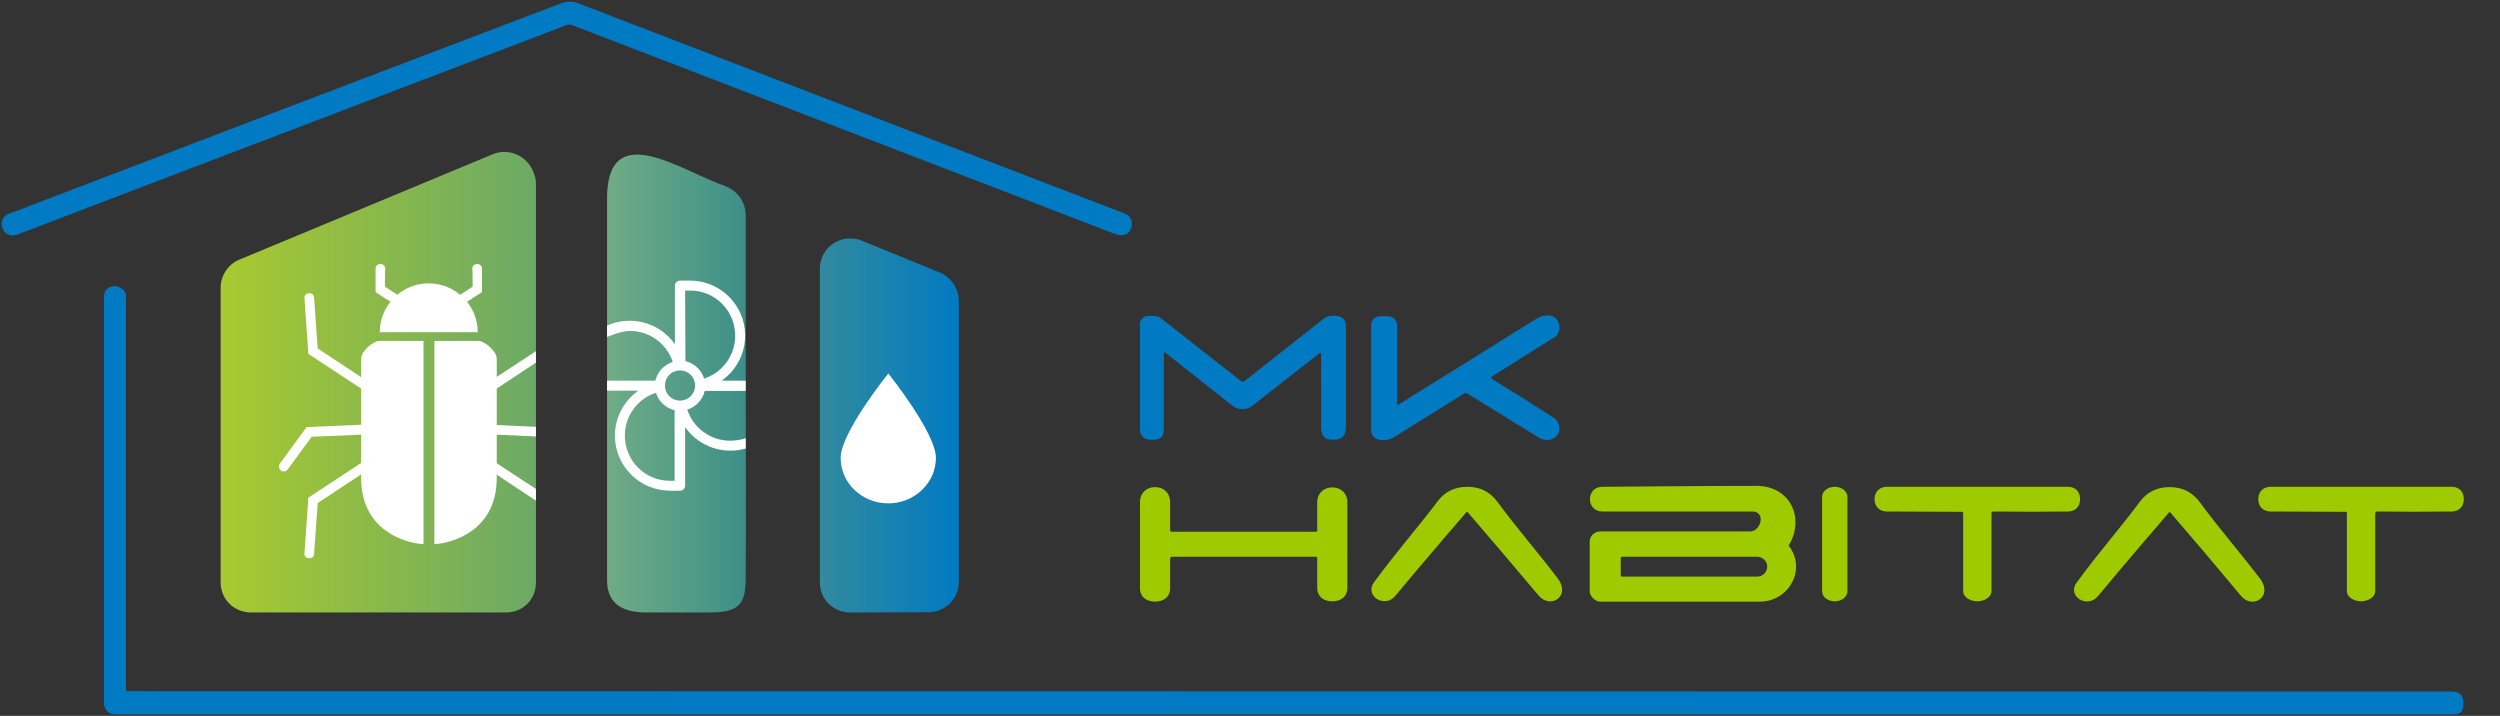 <?xml version="1.0" encoding="UTF-8"?>
<svg xmlns="http://www.w3.org/2000/svg" xmlns:xlink="http://www.w3.org/1999/xlink" version="1.1" x="0px" y="0px" viewBox="0 0 829.4 237.5" style="enable-background:new 0 0 829.4 237.5;" xml:space="preserve">
<rect x="0" y="0" width="829.4" height="237.5" fill="#333333" stroke="none"/>
<style type="text/css">
	.st0{fill:#007AC3;}
	.st1{fill:url(#SVGID_1_);}
	.st2{fill:url(#SVGID_00000170976959342318099110000008940461274526267017_);}
	.st3{fill:url(#SVGID_00000001631637454622420590000009267389653650544063_);}
	.st4{fill:#9FCA00;}
	.st5{fill:#FFFFFF;}
</style>
<g id="Calque_2">
</g>
<g id="Calque_1">
	<g id="Calque_1_00000159465135455326667110000001958625638984774588_">
		<path class="st0" d="M188.3,8.2C128.1,31.2,67.2,54.3,5.8,77.8c-4.9,1.9-7.5-5.1-2.8-6.9C64.7,47.3,125.9,24,186.4,1    c1.7-0.6,3.5-0.6,5.2,0C251.5,24,312,47.4,373.3,70.9c3.6,1.4,2.6,7.3-1.3,7.1c-0.8,0-1.6-0.2-2.4-0.5    c-59.7-23-119.7-46-179.9-69.2C189.2,8.1,188.8,8.1,188.3,8.2L188.3,8.2z"></path>
		
			<linearGradient id="SVGID_1_" gradientUnits="userSpaceOnUse" x1="73.19" y1="113.194" x2="177.78" y2="113.194" gradientTransform="matrix(1 0 0 -1 0 240)">
			<stop offset="0" style="stop-color:#A8C92F"></stop>
			<stop offset="1" style="stop-color:#6CA966"></stop>
		</linearGradient>
		<path class="st1" d="M177.8,60.5v132.8c0,5.6-4.3,9.9-10,9.9c0,0,0-0.3,0,0H83.4c-5.7,0-10.2-4.3-10.2-10l0,0V95.5    c0-4.1,2.5-7.9,6.3-9.4l83.9-34.9c5.2-2.2,11.2,0.3,13.4,5.5C177.3,57.9,177.8,59.2,177.8,60.5L177.8,60.5z"></path>
		
			<linearGradient id="SVGID_00000121969650150432641810000015436669623613197703_" gradientUnits="userSpaceOnUse" x1="201.425" y1="112.743" x2="247.402" y2="112.743" gradientTransform="matrix(1 0 0 -1 0 240)">
			<stop offset="0" style="stop-color:#70AC85"></stop>
			<stop offset="1" style="stop-color:#3C8F89"></stop>
		</linearGradient>
		<path style="fill:url(#SVGID_00000121969650150432641810000015436669623613197703_);" d="M201.4,67.1c-0.7-29,24.8-10.2,39.4-5.3    c4.1,1.7,6.6,5.4,6.6,9.8v52.1c0,23.5,0.1,46.7,0,68.8c-0.2,8.6-2.8,10.7-12.5,10.7c-6.9,0-15.1,0-20.4,0    c-7.4,0-13.1-2.5-13.1-10.7C201.4,172.4,201.4,79.2,201.4,67.1L201.4,67.1z"></path>
		
			<linearGradient id="SVGID_00000047782027835044326140000017489462772976644490_" gradientUnits="userSpaceOnUse" x1="271.95" y1="98.71" x2="318.11" y2="98.71" gradientTransform="matrix(1 0 0 -1 0 240)">
			<stop offset="0" style="stop-color:#328A9D"></stop>
			<stop offset="1" style="stop-color:#007AC3"></stop>
		</linearGradient>
		<path style="fill:url(#SVGID_00000047782027835044326140000017489462772976644490_);" d="M318.1,99.9v93.2c0,5.5-4.4,9.9-9.9,10    l-26.2,0.1c-5.5,0-10-4.4-10-9.9c0,0,0,0,0-0.1l0-104.1c0-5.5,4.5-10,10-10c1.3,0,2.6,0.2,3.8,0.7l26.2,10.7    C315.7,92.2,318.1,95.9,318.1,99.9z"></path>
		<path class="st0" d="M813.4,237H280.9h-243c-1.9,0-3.4-1.8-3.4-3.7V98.6c0-2.2,1.2-3.5,3.5-3.7c0.3,0,0.7,0,1,0.1    c1.9,0.8,2.8,1.8,2.8,3.2c0,43.7,0,87.3,0,130.7c0,0.2,0.1,0.4,0.3,0.4l771.1,0.1c2,0.1,4,0.4,4,3.8    C817.4,237,815.4,237,813.4,237L813.4,237z"></path>
		<path class="st0" d="M386.1,117.2v25.2c0,2.4-1.2,3.6-3.6,3.5h-0.6c-2.5,0-3.7-1.3-3.7-3.7v-34.7c0-1.3,1-2.5,2.3-2.6    c1.6-0.2,3.4-0.3,4.8,0.8c8.9,7,17.7,13.9,26.5,20.8c0.3,0.2,0.7,0.2,1,0c9-7.1,17.9-14.1,26.5-20.9c0.5-0.4,1.2-0.7,2-0.8    c2.5-0.3,5.2,0.2,5.2,3.3c0,11.8,0,23,0,33.8c0,2.6-1.3,3.9-3.9,4c-0.1,0-0.2,0-0.3,0c-2.6,0.1-4-1.2-4-3.8v-24.6    c0-0.2-0.2-0.4-0.4-0.4c-0.1,0-0.2,0-0.2,0.1l-22.2,17.4c-1.9,1.5-4.7,1.5-6.6,0L386.6,117c-0.1-0.1-0.3-0.1-0.4,0.1    C386.2,117.1,386.2,117.1,386.1,117.2L386.1,117.2z"></path>
		<path class="st0" d="M494.8,125c-0.2,0.1-0.2,0.3-0.1,0.5c0,0.1,0.1,0.1,0.1,0.1c7,4.3,13.6,8.4,20.9,13.2c1,0.6,2.5,3,1.1,5.3    c-2.3,3-5.2,1.7-6.4,1c-8.5-5.2-16.1-9.9-23.7-14.6c-0.3-0.2-0.6-0.2-0.9,0c-7.9,4.9-15.7,9.8-23.4,14.6c-2.4,1.5-7.6,1.5-7.5-2.5    c0-11.5,0-23,0-34.4c0-2.2,1.1-3.3,3.4-3.3h1.7c2.3,0,3.5,1.1,3.5,3.4V134c0,0.2,0.1,0.3,0.3,0.3c0.1,0,0.1,0,0.2-0.1    c15.7-9.7,31-19.3,46.1-28.7c2.3-1.2,5.1-1.4,6.6,0.8c1.3,2.3,0.4,4.4-0.5,5.3C509,116.1,501.9,120.5,494.8,125L494.8,125z"></path>
		<path class="st4" d="M486.9,169.9c-0.1-0.1-0.1-0.1-0.2-0.1c-0.1,0-0.1,0-0.2,0.1c0,0-16.2,18.8-23.6,27.8    c-3.6,4.3-10.4-0.1-7-4.6c7.8-10.6,14.5-18.1,20.9-26.6c2.3-3.2,5.6-5,10-5s7.6,1.8,10,5c7,9.5,13.1,16.3,20,25.4    c4.5,5.9-2.5,10.4-6.4,5.6C502.5,188.1,494.6,178.9,486.9,169.9L486.9,169.9z"></path>
		<path class="st4" d="M604.5,164.9c0-2.1,2.1-3.4,4.2-3.4s4.2,1.3,4.2,3.4l0,0v31.2c0,2.1-2.1,3.4-4.2,3.4s-4.2-1.3-4.2-3.4"></path>
		<path class="st4" d="M593.4,181c6.2,8-0.1,18.8-9.8,18.6c-14.8,0-50.6,0-52.8,0c-1.5,0-3.4-1.8-3.4-3.4c0-2.8,0-13.7,0-16.5    c0-1.9,1.6-3.4,3.5-3.4l49.2,0c4,0.6,6-6.6,1.3-6.6c-16.3,0-32.9,0-49.8,0c-5.5,0-5.5-8.2,0-8.2c16-0.1,33-0.3,50.5-0.3    C593.8,160.8,599,171.8,593.4,181L593.4,181z M537.7,185.1v5.8c0,0.2,0.2,0.4,0.4,0.4h44.8c1.9,0,3.4-1.5,3.4-3.3l0,0v0    c0-1.8-1.5-3.3-3.4-3.3H538C537.8,184.8,537.7,184.9,537.7,185.1L537.7,185.1z"></path>
		<path class="st4" d="M388.2,185.4v9.7c0,3-2.2,4.5-5,4.5s-5-1.5-5-4.5c0-10.1,0-19.6,0-28.5c0-3.1,2.2-5,5-5s5,1.9,5,5v9.3    c0,0.3,0.2,0.5,0.5,0.5h47.8c0.4,0,0.5-0.2,0.5-0.5v-9.2c0-3.1,2.2-5,5-5s5,1.9,5,5V195c0,3-2.2,4.5-5,4.5s-5-1.5-5-4.5v-9.8    c0-0.4-0.2-0.5-0.5-0.5h-47.6C388.4,184.7,388.2,185,388.2,185.4L388.2,185.4z"></path>
		<path class="st4" d="M660.7,170.3v25.8c0,2.1-2.5,3.4-4.7,3.4s-4.7-1.3-4.7-3.4v-25.8c0-0.3-0.2-0.5-0.5-0.5    c-8.3,0-16.2-0.1-24.8-0.1c-2.1,0-4.1-1.3-4.1-4.1s2-4.1,4.1-4.1c20,0,40,0,60.1,0c2.1,0,4,1.3,4,4.1s-2,4.1-4,4.1    c-8.1,0.1-16.6,0.1-24.7,0C660.9,169.7,660.7,169.9,660.7,170.3L660.7,170.3z"></path>
		<path class="st4" d="M720,170c-0.1-0.1-0.1-0.1-0.2-0.1s-0.1,0-0.2,0.1c0,0-16.2,18.8-23.6,27.8c-3.6,4.3-10.4-0.1-7-4.6    c7.8-10.6,14.5-18.1,20.8-26.6c2.3-3.2,5.6-5,10-5s7.6,1.8,10,5c7,9.5,13.1,16.3,20,25.4c4.5,5.9-2.5,10.4-6.4,5.6    C735.5,188.1,727.7,178.9,720,170L720,170z"></path>
		<path class="st4" d="M788,170.3v25.8c0,2.1-2.5,3.4-4.7,3.4s-4.7-1.3-4.7-3.4v-25.8c0-0.3-0.2-0.5-0.5-0.5    c-8.3,0-16.2-0.1-24.8-0.1c-2.1,0-4.1-1.3-4.1-4.1s2-4.1,4.1-4.1c20,0,40,0,60.1,0c2.1,0,4,1.3,4,4.1s-2,4.1-4,4.1    c-8.1,0.1-16.6,0.1-24.7,0C788.2,169.7,788.1,169.9,788,170.3L788,170.3z"></path>
	</g>
	<g id="Calque_3">
		<path class="st5" d="M247.4,126.3h-8c8.3-5.8,10.3-17.2,4.5-25.4c-3.4-4.9-9-7.8-15-7.8h-3.3c-0.9,0-1.7,0.7-1.7,1.7v19.4    c-5.1-7.3-14.6-9.7-22.5-6.2v21.6h10.4c-4.9,3.4-7.8,9-7.8,14.9c0,10.1,8.2,18.3,18.3,18.3h3.3c0.9,0,1.7-0.7,1.7-1.7v-19.4    c4.6,6.6,12.8,9.2,20.1,7.1L247.4,126.3L247.4,126.3z M227.3,96.4h1.7c8.3,0,14.9,6.7,14.9,15c0,6.5-4.2,12.2-10.3,14.2    c-0.9-2.9-3.3-5.1-6.2-5.8L227.3,96.4L227.3,96.4L227.3,96.4z M201.4,111.8c0,0,4.8-2.1,7.6-2c6.5,0,12.2,4.2,14.2,10.3    c-2.9,0.9-5.1,3.3-5.8,6.2h-16L201.4,111.8L201.4,111.8z M223.9,159.5h-1.7c-8.3,0-14.9-6.7-14.9-15c0-6.5,4.2-12.2,10.3-14.2    c0.9,2.9,3.3,5.1,6.2,5.8V159.5L223.9,159.5z M225.6,132.9c-2.8,0-5-2.2-5-5s2.2-5,5-5s5,2.2,5,5    C230.6,130.7,228.4,132.9,225.6,132.9z M242.2,146.2c-6.5,0-12.2-4.2-14.2-10.3c2.9-0.9,5.1-3.3,5.8-6.2h13.6v15.7    C245.8,145.9,244,146.2,242.2,146.2z"></path>
		<path class="st5" d="M310.5,151.9c0,8.3-7.1,15.1-15.8,15.1s-15.8-6.7-15.8-15.1s15.8-28,15.8-28S310.5,143.6,310.5,151.9z"></path>
		<g id="Calque_2-2">
			<path class="st5" d="M140.5,180.5c-3.5,0-20.7-3-20.7-21.9V119c0-2.6,4.2-5.9,6-5.9h14.7L140.5,180.5L140.5,180.5z"></path>
			<path class="st5" d="M144.1,180.5c3.5,0,20.7-3,20.7-21.9V119c0-2.6-4.2-5.9-6-5.9h-14.7C144.1,113.1,144.1,176.7,144.1,180.5     L144.1,180.5z"></path>
			<path class="st5" d="M158.5,110.2C158.5,110.8,158.5,110.2,158.5,110.2H126c0,0,0,0.5,0,0c0-9,7.3-16.2,16.2-16.2     S158.5,101.2,158.5,110.2L158.5,110.2z"></path>
		</g>
	</g>
	<path class="st5" d="M121.3,129.9l-19-12.5l-1.3-18.5c0,0-0.2-1.5,1.5-1.6s1.7,1.4,1.7,1.4l1.2,16.9l17.7,11.7L121.3,129.9z"></path>
	<polygon class="st5" points="163.3,129.9 177.8,120.3 177.8,116.5 161.5,127.2  "></polygon>
	<path class="st5" d="M121.3,152.6l-19,12.5l-1.3,18.5c0,0-0.2,1.5,1.5,1.6s1.7-1.4,1.7-1.4l1.2-16.9l17.7-11.7L121.3,152.6z"></path>
	<polygon class="st5" points="163.3,152.7 177.8,162.2 177.8,166.1 161.5,155.3  "></polygon>
	<path class="st5" d="M122.2,144.1l-18.8,0.8l-8,10.9c-0.5,0.7-1.5,0.8-2.2,0.3c-0.7-0.5-0.9-1.5-0.4-2.2l8.9-12.2l20.4-0.9   L122.2,144.1z"></path>
	<polygon class="st5" points="162.3,144.1 177.8,144.8 177.8,141.6 162.5,140.9  "></polygon>
	<path class="st5" d="M127.7,95.1l5.8,3.8l-1.7,2.7l-7.2-4.7l0-7.8c0-0.9,0.7-1.5,1.6-1.5c0.9,0,1.6,0.6,1.6,1.5   C127.7,89.6,127.7,95.1,127.7,95.1z"></path>
	<path class="st5" d="M156.8,95.1l-5.8,3.8l1.7,2.7l7.2-4.7l0-7.8c0-0.9-0.7-1.5-1.6-1.5c-0.9,0-1.6,0.6-1.6,1.5   C156.8,89.6,156.8,95.1,156.8,95.1z"></path>
</g>
</svg>
